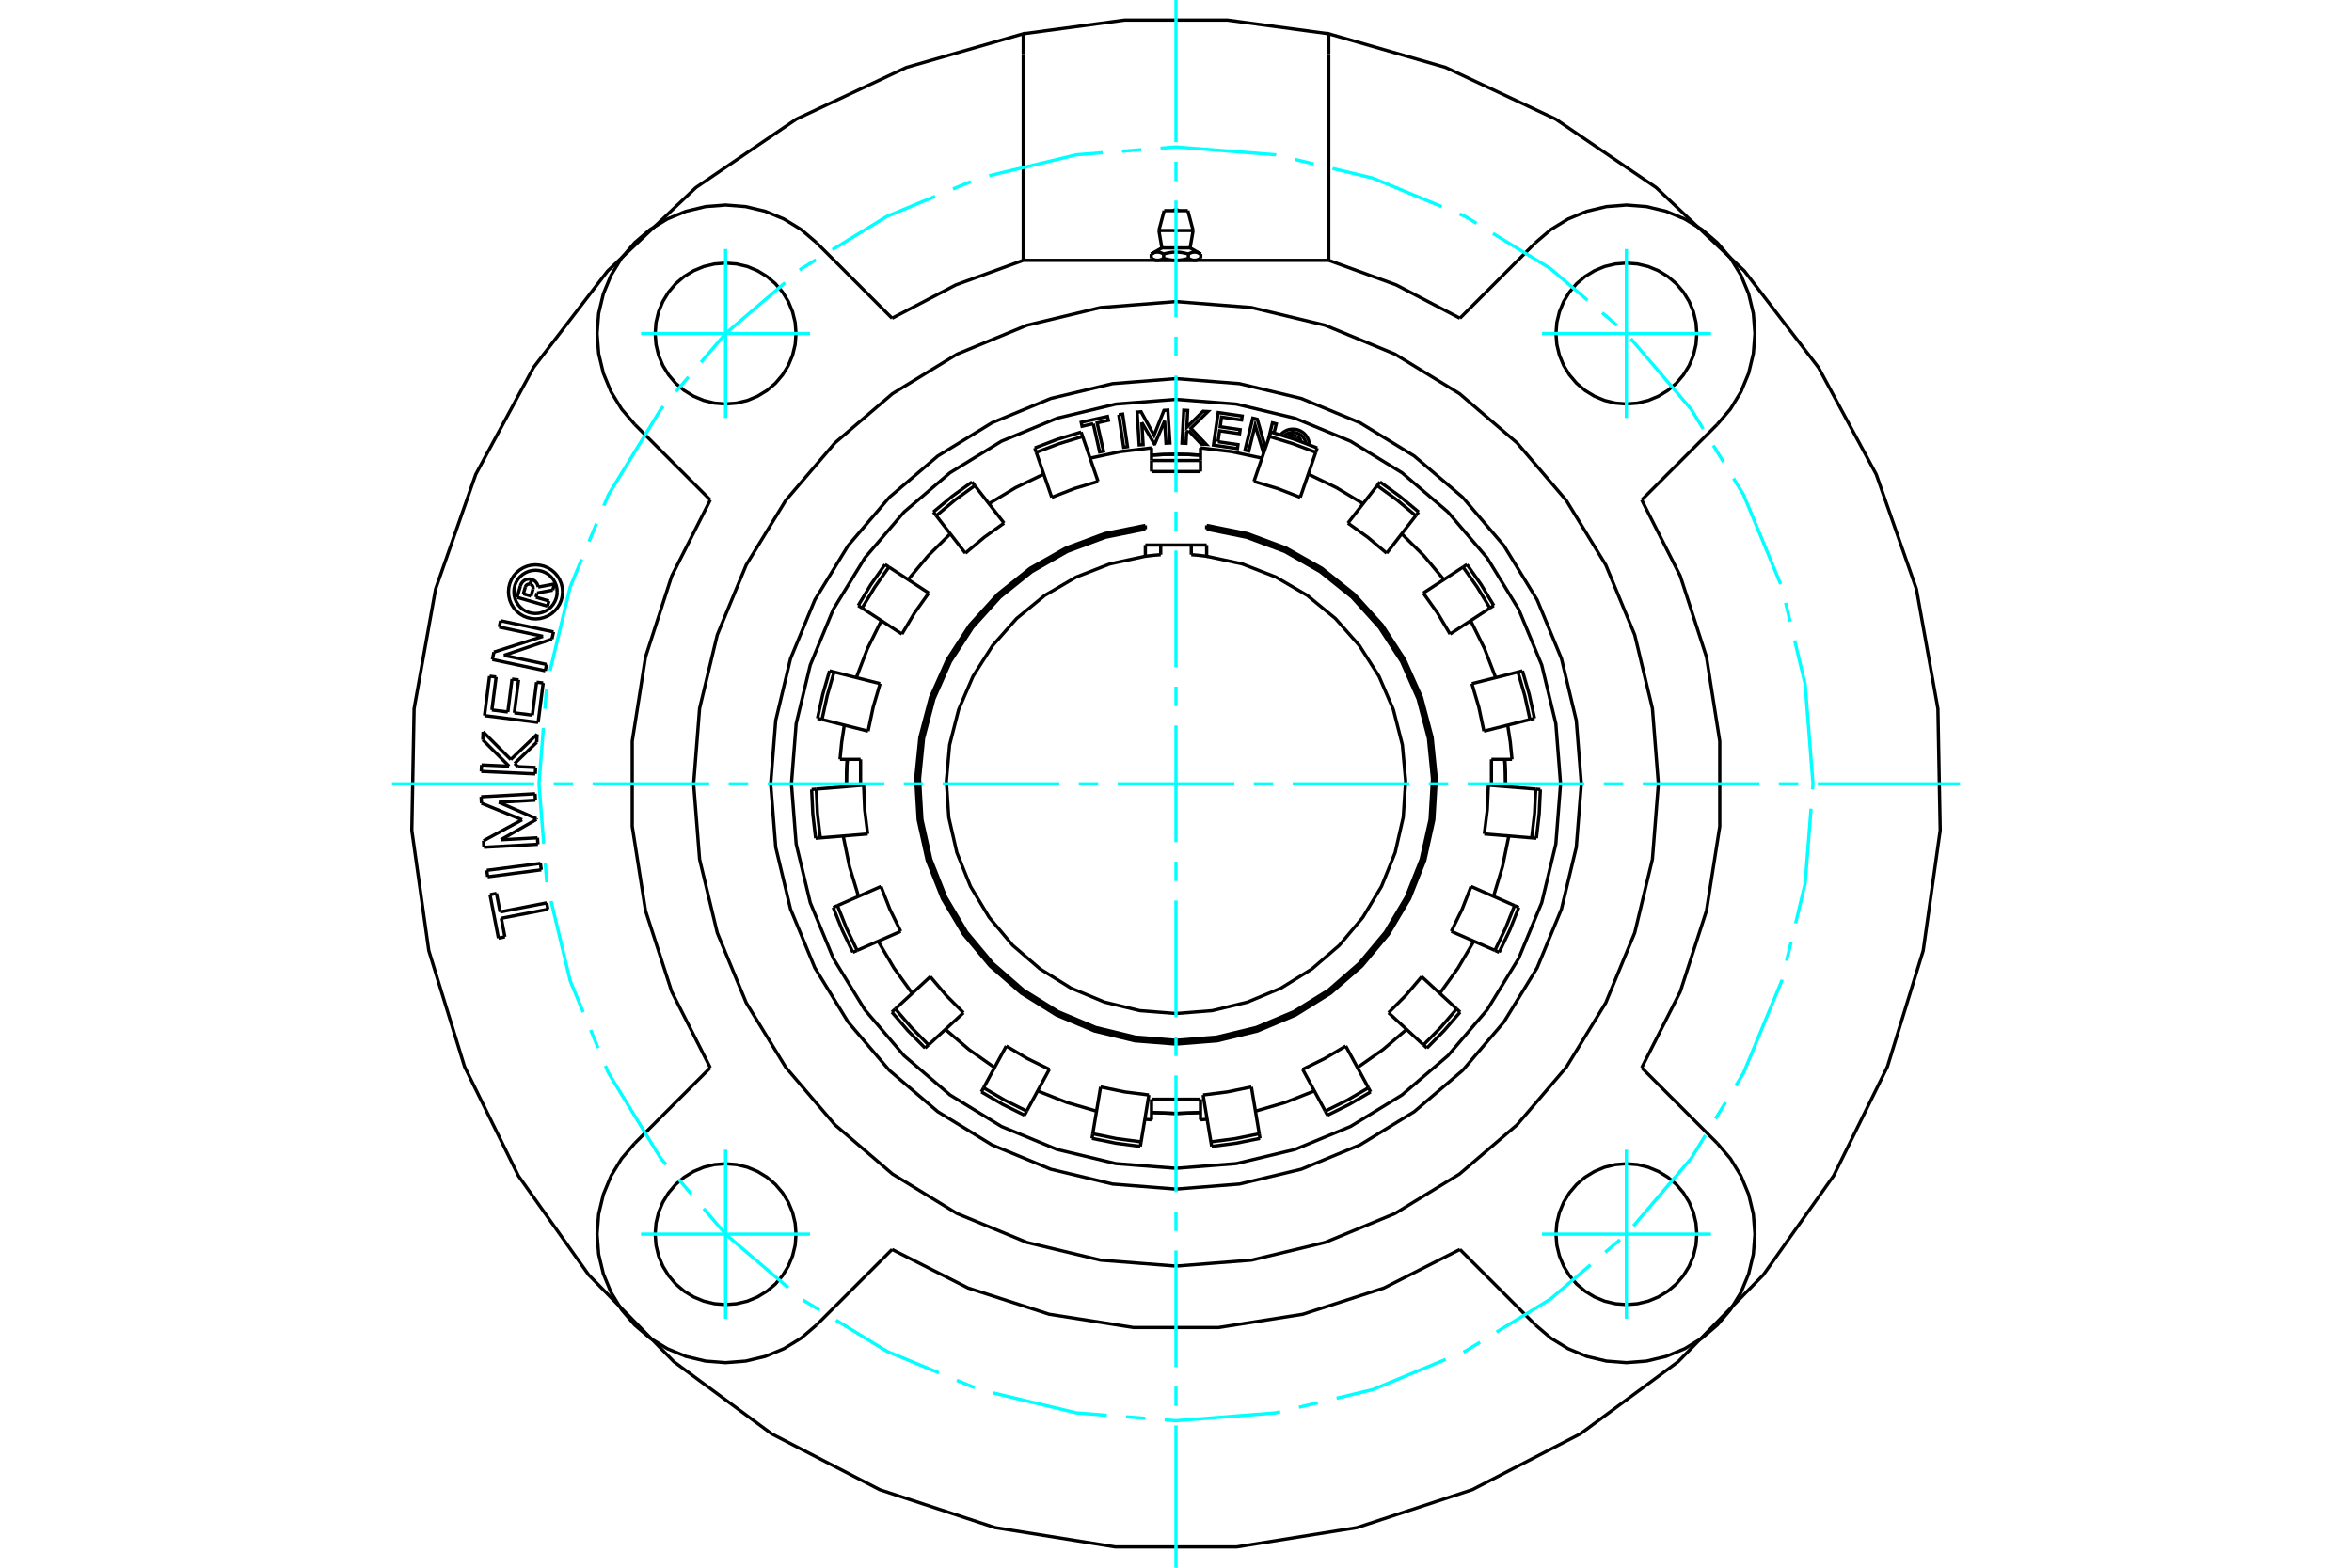 <?xml version="1.0" standalone="no"?>
<!DOCTYPE svg PUBLIC "-//W3C//DTD SVG 1.1//EN"
	"http://www.w3.org/Graphics/SVG/1.1/DTD/svg11.dtd">
<svg xmlns="http://www.w3.org/2000/svg" height="100%" width="100%" viewBox="0 0 36000 24000">
	<rect x="-1800" y="-1200" width="39600" height="26400" style="fill:#FFF"/>
	<g style="fill:none; fill-rule:evenodd" transform="matrix(1 0 0 1 0 0)">
		<g style="fill:none; stroke:#000; stroke-width:50; shape-rendering:geometricPrecision">
			<polyline points="18642,6762 18949,6807 18940,6868 18573,6814 18646,6316 19013,6369 19004,6430 18697,6385 18676,6533 18982,6578 18973,6640 18667,6595 18642,6762"/>
			<polyline points="17476,6466 17497,6807 17437,6811 17405,6308 17466,6304 17664,6663 17816,6282 17875,6278 17907,6782 17847,6785 17826,6444 17676,6796 17669,6797 17476,6466"/>
			<polyline points="16734,6487 16562,6526 16549,6465 16951,6375 16965,6435 16793,6474 16890,6906 16831,6919 16734,6487"/>
			<polyline points="17124,6349 17184,6340 17258,6839 17199,6848 17124,6349"/>
			<polyline points="18191,6592 18162,6622 18153,6787 18092,6784 18119,6280 18179,6283 18166,6540 18414,6296 18489,6300 18228,6556 18462,6803 18387,6799 18191,6592"/>
			<polyline points="19341,6938 19211,6510 19114,6905 19056,6891 19175,6401 19244,6418 19370,6855"/>
			<polyline points="19416,6720 19476,6474 19535,6489 19501,6628"/>
			<polyline points="20042,6809 20037,6769 20026,6731 20008,6695 19986,6662 19958,6633 19926,6609 19891,6590 19853,6577 19814,6570 19774,6570 19735,6575 19696,6587 19661,6605 19628,6628 19600,6656"/>
			<polyline points="18375,6968 18188,6958 18000,6954"/>
			<polyline points="23046,12042 23043,11833 23032,11625"/>
			<polyline points="17625,17032 18000,17046 18375,17032"/>
			<polyline points="12968,11625 12957,11833 12954,12042"/>
			<polyline points="18000,6954 17812,6958 17625,6968"/>
			<polyline points="23886,12000 23814,11079 23598,10181 23245,9328 22762,8540 22162,7838 21460,7238 20672,6755 19819,6402 18921,6186 18000,6114 17079,6186 16181,6402 15328,6755 14540,7238 13838,7838 13238,8540 12755,9328 12402,10181 12186,11079 12114,12000 12186,12921 12402,13819 12755,14672 13238,15460 13838,16162 14540,16762 15328,17245 16181,17598 17079,17814 18000,17886 18921,17814 19819,17598 20672,17245 21460,16762 22162,16162 22762,15460 23245,14672 23598,13819 23814,12921 23886,12000"/>
			<polyline points="19989,6789 19982,6759 19970,6730 19954,6704 19934,6680 19911,6660 19884,6643 19856,6631 19826,6623 19795,6620 19764,6621 19734,6628 19705,6638 19678,6654 19654,6673"/>
			<polyline points="19729,6697 19745,6648 19849,6682"/>
			<polyline points="19912,6760 19910,6747 19906,6734 19901,6722 19893,6711 19884,6701 19874,6693 19862,6687 19849,6682"/>
			<polyline points="19856,6740 19852,6736 19848,6733 19844,6730 19839,6728 19776,6707 19775,6712"/>
			<polyline points="24204,12000 24127,11030 23900,10083 23528,9184 23019,8354 22387,7613 21646,6981 20816,6472 19917,6100 18970,5873 18000,5796 17030,5873 16083,6100 15184,6472 14354,6981 13613,7613 12981,8354 12472,9184 12100,10083 11873,11030 11796,12000 11873,12970 12100,13917 12472,14816 12981,15646 13613,16387 14354,17019 15184,17528 16083,17900 17030,18127 18000,18204 18970,18127 19917,17900 20816,17528 21646,17019 22387,16387 23019,15646 23528,14816 23900,13917 24127,12970 24204,12000"/>
			<line x1="17819" y1="3225" x2="18181" y2="3225"/>
			<line x1="17738" y1="3529" x2="18262" y2="3529"/>
			<line x1="17784" y1="3795" x2="18216" y2="3795"/>
			<line x1="18284" y1="3985" x2="18328" y2="3985"/>
			<line x1="18000" y1="3985" x2="18284" y2="3985"/>
			<line x1="17716" y1="3985" x2="18000" y2="3985"/>
			<line x1="17672" y1="3985" x2="17716" y2="3985"/>
			<line x1="17621" y1="3889" x2="17621" y2="3955"/>
			<polyline points="18000,3985 17995,3985 17990,3984 17984,3984 17979,3984 17974,3984 17969,3984 17964,3983 17958,3983 17953,3983 17948,3982 17943,3982 17938,3981 17932,3981 17927,3980 17922,3979 17917,3979 17911,3978 17906,3977 17901,3976 17895,3975 17890,3974 17885,3973 17879,3972 17874,3971 17868,3970 17863,3969 17857,3967 17851,3966 17846,3965 17840,3963 17834,3962 17828,3960 17822,3959 17817,3957 17811,3955 17808,3957 17805,3959 17802,3960 17799,3962 17796,3963 17793,3965 17790,3966 17787,3967 17785,3969 17782,3970 17779,3971 17776,3972 17774,3973 17771,3974 17768,3975 17765,3976 17763,3977 17760,3978 17757,3979 17755,3979 17752,3980 17750,3981 17747,3981 17744,3982 17742,3982 17739,3983 17737,3983 17734,3983 17731,3984 17729,3984 17726,3984 17724,3984 17721,3984 17718,3985 17716,3985 17713,3985 17711,3984 17708,3984 17705,3984 17703,3984 17700,3984 17698,3983 17695,3983 17692,3983 17690,3982 17687,3982 17685,3981 17682,3981 17679,3980 17677,3979 17674,3979 17672,3978 17669,3977 17666,3976 17664,3975 17661,3974 17658,3973 17655,3972 17653,3971 17650,3970 17647,3969 17644,3967 17642,3966 17639,3965 17636,3963 17633,3962 17630,3960 17627,3959 17624,3957 17621,3955"/>
			<line x1="17811" y1="3889" x2="17811" y2="3955"/>
			<polyline points="17621,3889 17627,3885 17633,3882 17639,3879 17645,3877 17651,3874 17656,3872 17662,3870 17667,3868 17672,3866 17678,3865 17683,3863 17688,3862 17693,3861 17698,3861 17703,3860 17708,3860 17713,3860 17718,3860 17723,3860 17728,3860 17733,3861 17739,3861 17744,3862 17749,3863 17754,3865 17759,3866 17765,3868 17770,3870 17775,3872 17781,3874 17787,3877 17792,3879 17798,3882 17804,3885 17811,3889"/>
			<polyline points="18189,3955 18183,3957 18178,3959 18172,3960 18166,3962 18160,3963 18154,3965 18149,3966 18143,3967 18137,3969 18132,3970 18126,3971 18121,3972 18115,3973 18110,3974 18105,3975 18099,3976 18094,3977 18089,3978 18083,3979 18078,3979 18073,3980 18068,3981 18062,3981 18057,3982 18052,3982 18047,3983 18042,3983 18036,3983 18031,3984 18026,3984 18021,3984 18016,3984 18010,3984 18005,3985 18000,3985"/>
			<line x1="18189" y1="3889" x2="18189" y2="3955"/>
			<polyline points="17811,3889 17823,3885 17835,3882 17847,3879 17858,3877 17870,3874 17881,3872 17892,3870 17902,3868 17913,3866 17924,3865 17934,3863 17944,3862 17955,3861 17965,3861 17975,3860 17985,3860 17995,3860 18005,3860 18015,3860 18025,3860 18035,3861 18045,3861 18056,3862 18066,3863 18076,3865 18087,3866 18098,3868 18108,3870 18119,3872 18130,3874 18142,3877 18153,3879 18165,3882 18177,3885 18189,3889"/>
			<polyline points="18379,3955 18376,3957 18373,3959 18370,3960 18367,3962 18364,3963 18361,3965 18358,3966 18356,3967 18353,3969 18350,3970 18347,3971 18345,3972 18342,3973 18339,3974 18336,3975 18334,3976 18331,3977 18328,3978 18326,3979 18323,3979 18321,3980 18318,3981 18315,3981 18313,3982 18310,3982 18308,3983 18305,3983 18302,3983 18300,3984 18297,3984 18295,3984 18292,3984 18289,3984 18287,3985 18284,3985 18282,3985 18279,3984 18276,3984 18274,3984 18271,3984 18269,3984 18266,3983 18263,3983 18261,3983 18258,3982 18256,3982 18253,3981 18250,3981 18248,3980 18245,3979 18243,3979 18240,3978 18237,3977 18235,3976 18232,3975 18229,3974 18226,3973 18224,3972 18221,3971 18218,3970 18215,3969 18213,3967 18210,3966 18207,3965 18204,3963 18201,3962 18198,3960 18195,3959 18192,3957 18189,3955"/>
			<line x1="18379" y1="3889" x2="18379" y2="3955"/>
			<polyline points="18189,3889 18196,3885 18202,3882 18208,3879 18213,3877 18219,3874 18225,3872 18230,3870 18235,3868 18241,3866 18246,3865 18251,3863 18256,3862 18261,3861 18267,3861 18272,3860 18277,3860 18282,3860 18287,3860 18292,3860 18297,3860 18302,3861 18307,3861 18312,3862 18317,3863 18322,3865 18328,3866 18333,3868 18338,3870 18344,3872 18349,3874 18355,3877 18361,3879 18367,3882 18373,3885 18379,3889"/>
			<polyline points="12497,3715 12262,3514 11999,3353 11714,3235 11413,3163 11106,3139 10798,3163 10498,3235 10213,3353 9950,3514 9715,3715 9514,3950 9353,4213 9235,4498 9163,4798 9139,5106 9163,5413 9235,5714 9353,5999 9514,6262 9715,6497"/>
			<line x1="12497" y1="3715" x2="13654" y2="4872"/>
			<polyline points="9715,17503 9514,17738 9353,18001 9235,18286 9163,18587 9139,18894 9163,19202 9235,19502 9353,19787 9514,20050 9715,20285 9950,20486 10213,20647 10498,20765 10798,20837 11106,20861 11413,20837 11714,20765 11999,20647 12262,20486 12497,20285"/>
			<polyline points="20338,3986 15662,3986 14629,4362 13654,4872"/>
			<line x1="10872" y1="7654" x2="9715" y2="6497"/>
			<polyline points="10872,7654 10282,8817 9880,10059 9677,11348 9677,12652 9880,13941 10282,15183 10872,16346"/>
			<line x1="9715" y1="17503" x2="10872" y2="16346"/>
			<line x1="13654" y1="19128" x2="12497" y2="20285"/>
			<polyline points="13654,19128 14817,19718 16059,20120 17348,20323 18652,20323 19941,20120 21183,19718 22346,19128"/>
			<line x1="23503" y1="20285" x2="22346" y2="19128"/>
			<polyline points="23503,20285 23738,20486 24001,20647 24286,20765 24587,20837 24894,20861 25202,20837 25502,20765 25787,20647 26050,20486 26285,20285 26486,20050 26647,19787 26765,19502 26837,19202 26861,18894 26837,18587 26765,18286 26647,18001 26486,17738 26285,17503"/>
			<line x1="25128" y1="16346" x2="26285" y2="17503"/>
			<polyline points="25128,16346 25718,15183 26120,13941 26323,12652 26323,11348 26120,10059 25718,8817 25128,7654"/>
			<line x1="26285" y1="6497" x2="25128" y2="7654"/>
			<polyline points="26285,6497 26486,6262 26647,5999 26765,5714 26837,5413 26861,5106 26837,4798 26765,4498 26647,4213 26486,3950 26285,3715 26050,3514 25787,3353 25502,3235 25202,3163 24894,3139 24587,3163 24286,3235 24001,3353 23738,3514 23503,3715"/>
			<line x1="22346" y1="4872" x2="23503" y2="3715"/>
			<polyline points="22346,4872 21371,4362 20338,3986"/>
			<polyline points="25383,12000 25292,10845 25021,9719 24578,8648 23973,7660 23220,6780 22340,6027 21352,5422 20281,4979 19155,4708 18000,4617 16845,4708 15719,4979 14648,5422 13660,6027 12780,6780 12027,7660 11422,8648 10979,9719 10708,10845 10617,12000 10708,13155 10979,14281 11422,15352 12027,16340 12780,17220 13660,17973 14648,18578 15719,19021 16845,19292 18000,19383 19155,19292 20281,19021 21352,18578 22340,17973 23220,17220 23973,16340 24578,15352 25021,14281 25292,13155 25383,12000"/>
			<polyline points="12184,18894 12171,18726 12131,18561 12066,18405 11978,18261 11868,18132 11739,18022 11595,17934 11439,17869 11274,17829 11106,17816 10937,17829 10773,17869 10616,17934 10472,18022 10343,18132 10233,18261 10145,18405 10080,18561 10041,18726 10028,18894 10041,19063 10080,19227 10145,19384 10233,19528 10343,19657 10472,19767 10616,19855 10773,19920 10937,19959 11106,19972 11274,19959 11439,19920 11595,19855 11739,19767 11868,19657 11978,19528 12066,19384 12131,19227 12171,19063 12184,18894"/>
			<polyline points="12184,5106 12171,4937 12131,4773 12066,4616 11978,4472 11868,4343 11739,4233 11595,4145 11439,4080 11274,4041 11106,4028 10937,4041 10773,4080 10616,4145 10472,4233 10343,4343 10233,4472 10145,4616 10080,4773 10041,4937 10028,5106 10041,5274 10080,5439 10145,5595 10233,5739 10343,5868 10472,5978 10616,6066 10773,6131 10937,6171 11106,6184 11274,6171 11439,6131 11595,6066 11739,5978 11868,5868 11978,5739 12066,5595 12131,5439 12171,5274 12184,5106"/>
			<polyline points="25972,5106 25959,4937 25920,4773 25855,4616 25767,4472 25657,4343 25528,4233 25384,4145 25227,4080 25063,4041 24894,4028 24726,4041 24561,4080 24405,4145 24261,4233 24132,4343 24022,4472 23934,4616 23869,4773 23829,4937 23816,5106 23829,5274 23869,5439 23934,5595 24022,5739 24132,5868 24261,5978 24405,6066 24561,6131 24726,6171 24894,6184 25063,6171 25227,6131 25384,6066 25528,5978 25657,5868 25767,5739 25855,5595 25920,5439 25959,5274 25972,5106"/>
			<polyline points="25972,18894 25959,18726 25920,18561 25855,18405 25767,18261 25657,18132 25528,18022 25384,17934 25227,17869 25063,17829 24894,17816 24726,17829 24561,17869 24405,17934 24261,18022 24132,18132 24022,18261 23934,18405 23869,18561 23829,18726 23816,18894 23829,19063 23869,19227 23934,19384 24022,19528 24132,19657 24261,19767 24405,19855 24561,19920 24726,19959 24894,19972 25063,19959 25227,19920 25384,19855 25528,19767 25657,19657 25767,19528 25855,19384 25920,19227 25959,19063 25972,18894"/>
			<polyline points="15662,827 15662,517 13874,1032 12190,1823 10652,2871 9300,4149 8167,5625 7282,7262 6667,9018 6338,10850 6303,12711 6563,14553 7111,16331 7934,18000 9011,19518 10314,20846 11811,21951 13465,22806 15232,23387 17070,23682 18930,23682 20768,23387 22535,22806 24189,21951 25686,20846 26989,19518 28066,18000 28889,16331 29437,14553 29697,12711 29662,10850 29333,9018 28718,7262 27833,5625 26700,4149 25348,2871 23810,1823 22126,1032 20338,517 20338,827"/>
			<line x1="15662" y1="3986" x2="15662" y2="827"/>
			<line x1="20338" y1="827" x2="20338" y2="3986"/>
			<polyline points="20338,517 18784,307 17216,307 15662,517"/>
			<polyline points="8528,9061 8524,9009 8512,8958 8492,8910 8465,8866 8431,8827 8392,8793 8347,8766 8299,8746 8249,8734 8197,8730 8145,8734 8095,8746 8047,8766 8002,8793 7963,8827 7929,8866 7902,8910 7882,8958 7870,9009 7866,9061 7870,9113 7882,9163 7902,9211 7929,9255 7963,9295 8002,9329 8047,9356 8095,9376 8145,9388 8197,9392 8249,9388 8299,9376 8347,9356 8392,9329 8431,9295 8465,9255 8492,9211 8512,9163 8524,9113 8528,9061"/>
			<polyline points="8611,9061 8606,8996 8591,8933 8566,8873 8532,8817 8490,8768 8440,8726 8385,8692 8325,8667 8262,8652 8197,8647 8132,8652 8069,8667 8009,8692 7954,8726 7904,8768 7862,8817 7828,8873 7803,8933 7788,8996 7783,9061 7788,9125 7803,9189 7828,9249 7862,9304 7904,9353 7954,9396 8009,9430 8069,9454 8132,9470 8197,9475 8262,9470 8325,9454 8385,9430 8440,9396 8490,9353 8532,9304 8566,9249 8591,9189 8606,9125 8611,9061"/>
			<line x1="8448" y1="9784" x2="7713" y2="10033"/>
			<line x1="8472" y1="9674" x2="8448" y2="9784"/>
			<line x1="7662" y1="9503" x2="8472" y2="9674"/>
			<line x1="7641" y1="9600" x2="7662" y2="9503"/>
			<line x1="8312" y1="9742" x2="7641" y2="9600"/>
			<line x1="7560" y1="9983" x2="8312" y2="9742"/>
			<line x1="7536" y1="10097" x2="7560" y2="9983"/>
			<line x1="8346" y1="10269" x2="7536" y2="10097"/>
			<line x1="8366" y1="10172" x2="8346" y2="10269"/>
			<line x1="7713" y1="10033" x2="8366" y2="10172"/>
			<line x1="7878" y1="11688" x2="7926" y2="11737"/>
			<line x1="8215" y1="11364" x2="7878" y2="11688"/>
			<line x1="8221" y1="11241" x2="8215" y2="11364"/>
			<line x1="7818" y1="11628" x2="8221" y2="11241"/>
			<line x1="7394" y1="11203" x2="7818" y2="11628"/>
			<line x1="7389" y1="11326" x2="7394" y2="11203"/>
			<line x1="7792" y1="11730" x2="7389" y2="11326"/>
			<line x1="7371" y1="11711" x2="7792" y2="11730"/>
			<line x1="7366" y1="11810" x2="7371" y2="11711"/>
			<line x1="8193" y1="11848" x2="7366" y2="11810"/>
			<line x1="8198" y1="11749" x2="8193" y2="11848"/>
			<line x1="7926" y1="11737" x2="8198" y2="11749"/>
			<line x1="7464" y1="13423" x2="7451" y2="13324"/>
			<line x1="8285" y1="13316" x2="7464" y2="13423"/>
			<line x1="8272" y1="13218" x2="8285" y2="13316"/>
			<line x1="7451" y1="13324" x2="8272" y2="13218"/>
			<line x1="7673" y1="14058" x2="7728" y2="14342"/>
			<line x1="8386" y1="13920" x2="7673" y2="14058"/>
			<line x1="8367" y1="13822" x2="8386" y2="13920"/>
			<line x1="7654" y1="13961" x2="8367" y2="13822"/>
			<line x1="7599" y1="13677" x2="7654" y2="13961"/>
			<line x1="7500" y1="13697" x2="7599" y2="13677"/>
			<line x1="7629" y1="14362" x2="7500" y2="13697"/>
			<line x1="7728" y1="14342" x2="7629" y2="14362"/>
			<line x1="7666" y1="12856" x2="8227" y2="12826"/>
			<line x1="8212" y1="12544" x2="7666" y2="12856"/>
			<line x1="8211" y1="12533" x2="8212" y2="12544"/>
			<line x1="7635" y1="12282" x2="8211" y2="12533"/>
			<line x1="8195" y1="12250" x2="7635" y2="12282"/>
			<line x1="8190" y1="12152" x2="8195" y2="12250"/>
			<line x1="7364" y1="12198" x2="8190" y2="12152"/>
			<line x1="7369" y1="12296" x2="7364" y2="12198"/>
			<line x1="7992" y1="12550" x2="7369" y2="12296"/>
			<line x1="7401" y1="12871" x2="7992" y2="12550"/>
			<line x1="7406" y1="12971" x2="7401" y2="12871"/>
			<line x1="8233" y1="12925" x2="7406" y2="12971"/>
			<line x1="8227" y1="12826" x2="8233" y2="12925"/>
			<line x1="8149" y1="10948" x2="8213" y2="10444"/>
			<line x1="7873" y1="10913" x2="8149" y2="10948"/>
			<line x1="7938" y1="10408" x2="7873" y2="10913"/>
			<line x1="7837" y1="10396" x2="7938" y2="10408"/>
			<line x1="7773" y1="10900" x2="7837" y2="10396"/>
			<line x1="7529" y1="10869" x2="7773" y2="10900"/>
			<line x1="7594" y1="10364" x2="7529" y2="10869"/>
			<line x1="7493" y1="10352" x2="7594" y2="10364"/>
			<line x1="7416" y1="10955" x2="7493" y2="10352"/>
			<line x1="8237" y1="11060" x2="7416" y2="10955"/>
			<line x1="8314" y1="10456" x2="8237" y2="11060"/>
			<line x1="8213" y1="10444" x2="8314" y2="10456"/>
			<line x1="8203" y1="9143" x2="8403" y2="9201"/>
			<line x1="8221" y1="9079" x2="8203" y2="9143"/>
			<line x1="8460" y1="9034" x2="8221" y2="9079"/>
			<line x1="8487" y1="8940" x2="8460" y2="9034"/>
			<line x1="8237" y1="8987" x2="8487" y2="8940"/>
			<polyline points="8237,8987 8232,8964 8224,8943 8212,8923 8197,8905 8180,8890 8160,8879 8139,8870"/>
			<line x1="8117" y1="8945" x2="8139" y2="8870"/>
			<polyline points="8158,9019 8160,9010 8160,9001 8159,8991 8157,8982 8153,8974 8148,8966 8142,8959 8134,8953 8126,8948 8117,8945"/>
			<line x1="8128" y1="9125" x2="8158" y2="9019"/>
			<line x1="8011" y1="9091" x2="8128" y2="9125"/>
			<line x1="8041" y1="8987" x2="8011" y2="9091"/>
			<polyline points="8115,8944 8106,8942 8096,8942 8087,8943 8078,8946 8069,8950 8061,8956 8054,8962 8049,8970 8044,8978 8041,8987"/>
			<line x1="8137" y1="8870" x2="8115" y2="8944"/>
			<polyline points="8137,8870 8115,8865 8092,8865 8070,8868 8049,8874 8029,8884 8011,8897 7995,8913 7982,8931 7972,8951 7965,8972"/>
			<line x1="7915" y1="9145" x2="7965" y2="8972"/>
			<line x1="8380" y1="9279" x2="7915" y2="9145"/>
			<line x1="8403" y1="9201" x2="8380" y2="9279"/>
			<polyline points="18000,6955 17812,6959 17625,6969"/>
			<polyline points="12969,11625 12958,11833 12955,12042"/>
			<polyline points="17625,17031 18000,17045 18375,17031"/>
			<polyline points="23045,12042 23042,11833 23031,11625"/>
			<polyline points="18375,6969 18188,6959 18000,6955"/>
			<line x1="18234" y1="8344" x2="18234" y2="8492"/>
			<line x1="17531" y1="8516" x2="17531" y2="8344"/>
			<polyline points="17531,8072 16915,8196 16326,8416 15779,8727 15289,9120 14867,9586 14524,10112 14269,10687 14108,11295 14045,11920 14083,12548 14219,13162 14451,13746 14772,14286 15175,14769 15649,15181 16183,15514 16762,15757 17373,15906 18000,15956 18627,15906 19238,15757 19817,15514 20351,15181 20825,14769 21228,14286 21549,13746 21781,13162 21917,12548 21955,11920 21892,11295 21731,10687 21476,10112 21133,9586 20711,9120 20221,8727 19674,8416 19085,8196 18469,8072"/>
			<polyline points="17531,8101 16920,8225 16335,8443 15793,8752 15307,9142 14888,9605 14548,10128 14295,10699 14136,11302 14074,11923 14111,12545 14247,13154 14477,13734 14796,14270 15196,14749 15667,15159 16197,15488 16772,15730 17378,15877 18000,15927 18622,15877 19228,15730 19803,15488 20333,15159 20804,14749 21204,14270 21523,13734 21753,13154 21889,12545 21926,11923 21864,11302 21705,10699 21452,10128 21112,9605 20693,9142 20207,8752 19665,8443 19080,8225 18469,8101"/>
			<polyline points="18469,8344 18469,8516 18352,8502 18234,8492"/>
			<line x1="17766" y1="8492" x2="17766" y2="8344"/>
			<polyline points="17766,8492 17648,8502 17531,8516 16988,8633 16470,8835 15990,9116 15560,9469 15192,9885 14893,10354 14673,10864 14535,11403 14485,11957 14522,12512 14646,13053 14854,13569 15141,14045 15499,14471 15920,14834 16392,15127 16905,15341 17446,15472 18000,15516 18554,15472 19095,15341 19608,15127 20080,14834 20501,14471 20859,14045 21146,13569 21354,13053 21478,12512 21515,11957 21465,11403 21327,10864 21107,10354 20808,9885 20440,9469 20010,9116 19530,8835 19012,8633 18469,8516"/>
			<line x1="18469" y1="8043" x2="18469" y2="8101"/>
			<polyline points="15882,16701 16326,16877 16784,17011"/>
			<polyline points="14470,15759 14833,16069 15223,16344"/>
			<polyline points="13441,14409 13683,14820 13962,15207"/>
			<polyline points="12906,12798 13002,13266 13140,13722"/>
			<polyline points="17523,17134 17574,17139 17625,17143"/>
			<line x1="13172" y1="11625" x2="13172" y2="12024"/>
			<polyline points="13490,9501 13278,9929 13107,10374"/>
			<polyline points="14545,8172 14206,8508 13900,8873"/>
			<polyline points="15976,7258 15546,7465 15137,7711"/>
			<polyline points="17625,6857 17151,6914 16685,7014"/>
			<polyline points="12923,11101 12883,11362 12857,11625"/>
			<line x1="17625" y1="7050" x2="17625" y2="6857"/>
			<line x1="12857" y1="11625" x2="13172" y2="11625"/>
			<line x1="18375" y1="16828" x2="18375" y2="17143"/>
			<line x1="17625" y1="16828" x2="18375" y2="16828"/>
			<line x1="17625" y1="17143" x2="17625" y2="16828"/>
			<polyline points="18375,17143 18426,17139 18477,17134"/>
			<polyline points="22860,13722 22998,13266 23094,12798"/>
			<polyline points="22038,15207 22317,14820 22559,14409"/>
			<polyline points="20777,16344 21167,16069 21530,15759"/>
			<polyline points="19216,17011 19674,16877 20118,16701"/>
			<line x1="22828" y1="11625" x2="23143" y2="11625"/>
			<line x1="22828" y1="12024" x2="22828" y2="11625"/>
			<polyline points="23143,11625 23117,11362 23077,11101"/>
			<polyline points="19315,7014 18849,6914 18375,6857"/>
			<polyline points="20863,7711 20454,7465 20024,7258"/>
			<polyline points="22100,8873 21794,8508 21455,8172"/>
			<polyline points="22893,10374 22722,9929 22510,9501"/>
			<line x1="18375" y1="6857" x2="18375" y2="7050"/>
			<polyline points="17531,8043 16910,8168 16317,8389 15766,8701 15271,9097 14845,9566 14500,10097 14242,10675 14080,11288 14016,11918 14054,12550 14191,13169 14424,13757 14748,14302 15154,14788 15632,15204 16169,15539 16753,15784 17369,15934 18000,15984 18631,15934 19247,15784 19831,15539 20368,15204 20846,14788 21252,14302 21576,13757 21809,13169 21946,12550 21984,11918 21920,11288 21758,10675 21500,10097 21155,9566 20729,9097 20234,8701 19683,8389 19090,8168 18469,8043"/>
			<polyline points="18546,17551 18918,17502 19286,17428"/>
			<line x1="17466" y1="17481" x2="17585" y2="16763"/>
			<line x1="17454" y1="17551" x2="17466" y2="17481"/>
			<line x1="19274" y1="17357" x2="19154" y2="16640"/>
			<line x1="19286" y1="17428" x2="19274" y2="17357"/>
			<polyline points="20319,17073 20655,16906 20979,16716"/>
			<line x1="15715" y1="17010" x2="16061" y2="16371"/>
			<line x1="15681" y1="17073" x2="15715" y2="17010"/>
			<line x1="20945" y1="16653" x2="20598" y2="16014"/>
			<line x1="20979" y1="16716" x2="20945" y2="16653"/>
			<polyline points="21841,16045 22104,15778 22349,15494"/>
			<line x1="14212" y1="15997" x2="14747" y2="15504"/>
			<line x1="14159" y1="16045" x2="14212" y2="15997"/>
			<line x1="22296" y1="15445" x2="21761" y2="14952"/>
			<line x1="22349" y1="15494" x2="22296" y2="15445"/>
			<polyline points="22946,14579 23108,14241 23247,13892"/>
			<line x1="13119" y1="14550" x2="13786" y2="14258"/>
			<line x1="13054" y1="14579" x2="13119" y2="14550"/>
			<line x1="23182" y1="13864" x2="22516" y2="13571"/>
			<line x1="23247" y1="13892" x2="23182" y2="13864"/>
			<polyline points="12423,12086 12441,12461 12484,12833"/>
			<line x1="12556" y1="12827" x2="13281" y2="12767"/>
			<line x1="12484" y1="12833" x2="12556" y2="12827"/>
			<line x1="23506" y1="12080" x2="22781" y2="12020"/>
			<line x1="23577" y1="12086" x2="23506" y2="12080"/>
			<polyline points="23487,10997 23407,10631 23303,10270"/>
			<line x1="12582" y1="11015" x2="13287" y2="11193"/>
			<line x1="12513" y1="10997" x2="12582" y2="11015"/>
			<line x1="23234" y1="10288" x2="22529" y2="10466"/>
			<line x1="23303" y1="10270" x2="23234" y2="10288"/>
			<polyline points="22864,9270 22670,8949 22454,8642"/>
			<line x1="13195" y1="9309" x2="13805" y2="9707"/>
			<line x1="13136" y1="9270" x2="13195" y2="9309"/>
			<line x1="22394" y1="8681" x2="21785" y2="9079"/>
			<line x1="22454" y1="8642" x2="22394" y2="8681"/>
			<polyline points="21714,7838 21426,7598 21122,7378"/>
			<line x1="14330" y1="7895" x2="14776" y2="8469"/>
			<line x1="14286" y1="7838" x2="14330" y2="7895"/>
			<line x1="21079" y1="7434" x2="20632" y2="8008"/>
			<line x1="21122" y1="7378" x2="21079" y2="7434"/>
			<polyline points="20162,6858 19811,6724 19452,6614"/>
			<line x1="15861" y1="6925" x2="16098" y2="7614"/>
			<line x1="15838" y1="6858" x2="15861" y2="6925"/>
			<line x1="19429" y1="6682" x2="19193" y2="7370"/>
			<line x1="19452" y1="6614" x2="19429" y2="6682"/>
			<line x1="17625" y1="7050" x2="17625" y2="7219"/>
			<line x1="17531" y1="8043" x2="17531" y2="8101"/>
			<line x1="18469" y1="8344" x2="17531" y2="8344"/>
			<line x1="18375" y1="7050" x2="17625" y2="7050"/>
			<line x1="18375" y1="7219" x2="17625" y2="7219"/>
			<line x1="18375" y1="7219" x2="18375" y2="7050"/>
			<line x1="20285" y1="17010" x2="20319" y2="17073"/>
			<line x1="19939" y1="16371" x2="20285" y2="17010"/>
			<polyline points="18534,17481 18906,17432 19274,17357"/>
			<line x1="18534" y1="17481" x2="18546" y2="17551"/>
			<polyline points="18415,16763 18787,16716 19154,16640"/>
			<line x1="18415" y1="16763" x2="18534" y2="17481"/>
			<line x1="21788" y1="15997" x2="21841" y2="16045"/>
			<line x1="21253" y1="15504" x2="21788" y2="15997"/>
			<polyline points="20285,17010 20621,16843 20945,16653"/>
			<polyline points="19939,16371 20276,16205 20598,16014"/>
			<line x1="22881" y1="14550" x2="22946" y2="14579"/>
			<line x1="22214" y1="14258" x2="22881" y2="14550"/>
			<polyline points="21788,15997 22051,15730 22296,15445"/>
			<polyline points="21253,15504 21518,15238 21761,14952"/>
			<line x1="23444" y1="12827" x2="23516" y2="12833"/>
			<line x1="22719" y1="12767" x2="23444" y2="12827"/>
			<polyline points="22881,14550 23043,14212 23182,13864"/>
			<polyline points="22214,14258 22379,13921 22516,13571"/>
			<line x1="23418" y1="11015" x2="23487" y2="10997"/>
			<line x1="22713" y1="11193" x2="23418" y2="11015"/>
			<polyline points="23516,12833 23559,12461 23577,12086"/>
			<polyline points="23444,12827 23488,12455 23506,12080"/>
			<polyline points="22719,12767 22765,12395 22781,12020"/>
			<line x1="22805" y1="9309" x2="22864" y2="9270"/>
			<line x1="22195" y1="9707" x2="22805" y2="9309"/>
			<polyline points="23418,11015 23338,10648 23234,10288"/>
			<polyline points="22713,11193 22635,10826 22529,10466"/>
			<line x1="21670" y1="7895" x2="21714" y2="7838"/>
			<line x1="21224" y1="8469" x2="21670" y2="7895"/>
			<polyline points="22805,9309 22610,8988 22394,8681"/>
			<polyline points="22195,9707 22003,9385 21785,9079"/>
			<line x1="20139" y1="6925" x2="20162" y2="6858"/>
			<line x1="19902" y1="7614" x2="20139" y2="6925"/>
			<polyline points="21670,7895 21382,7654 21079,7434"/>
			<polyline points="21224,8469 20937,8227 20632,8008"/>
			<polyline points="20139,6925 19788,6792 19429,6682"/>
			<polyline points="19902,7614 19552,7478 19193,7370"/>
			<line x1="16571" y1="6682" x2="16548" y2="6614"/>
			<line x1="16807" y1="7370" x2="16571" y2="6682"/>
			<line x1="14921" y1="7434" x2="14878" y2="7378"/>
			<line x1="15368" y1="8008" x2="14921" y2="7434"/>
			<polyline points="16548,6614 16189,6724 15838,6858"/>
			<polyline points="16571,6682 16212,6792 15861,6925"/>
			<polyline points="16807,7370 16448,7478 16098,7614"/>
			<line x1="13606" y1="8681" x2="13546" y2="8642"/>
			<line x1="14215" y1="9079" x2="13606" y2="8681"/>
			<polyline points="14878,7378 14574,7598 14286,7838"/>
			<polyline points="14921,7434 14618,7654 14330,7895"/>
			<polyline points="15368,8008 15063,8227 14776,8469"/>
			<line x1="12766" y1="10288" x2="12697" y2="10270"/>
			<line x1="13471" y1="10466" x2="12766" y2="10288"/>
			<polyline points="13546,8642 13330,8949 13136,9270"/>
			<polyline points="13606,8681 13390,8988 13195,9309"/>
			<polyline points="14215,9079 13997,9385 13805,9707"/>
			<line x1="12494" y1="12080" x2="12423" y2="12086"/>
			<line x1="13219" y1="12020" x2="12494" y2="12080"/>
			<polyline points="12697,10270 12593,10631 12513,10997"/>
			<polyline points="12766,10288 12662,10648 12582,11015"/>
			<polyline points="13471,10466 13365,10826 13287,11193"/>
			<line x1="12818" y1="13864" x2="12753" y2="13892"/>
			<line x1="13484" y1="13571" x2="12818" y2="13864"/>
			<polyline points="12494,12080 12512,12455 12556,12827"/>
			<polyline points="13219,12020 13235,12395 13281,12767"/>
			<line x1="13704" y1="15445" x2="13651" y2="15494"/>
			<line x1="14239" y1="14952" x2="13704" y2="15445"/>
			<polyline points="12753,13892 12892,14241 13054,14579"/>
			<polyline points="12818,13864 12957,14212 13119,14550"/>
			<polyline points="13484,13571 13621,13921 13786,14258"/>
			<line x1="15055" y1="16653" x2="15021" y2="16716"/>
			<line x1="15402" y1="16014" x2="15055" y2="16653"/>
			<polyline points="13651,15494 13896,15778 14159,16045"/>
			<polyline points="13704,15445 13949,15730 14212,15997"/>
			<polyline points="14239,14952 14482,15238 14747,15504"/>
			<line x1="16726" y1="17357" x2="16714" y2="17428"/>
			<line x1="16846" y1="16640" x2="16726" y2="17357"/>
			<polyline points="15021,16716 15345,16906 15681,17073"/>
			<polyline points="15055,16653 15379,16843 15715,17010"/>
			<polyline points="15402,16014 15724,16205 16061,16371"/>
			<polyline points="16714,17428 17082,17502 17454,17551"/>
			<polyline points="16726,17357 17094,17432 17466,17481"/>
			<polyline points="16846,16640 17213,16716 17585,16763"/>
			<line x1="17819" y1="3225" x2="17738" y2="3529"/>
			<line x1="18262" y1="3529" x2="18181" y2="3225"/>
			<line x1="17738" y1="3529" x2="17784" y2="3795"/>
			<line x1="18216" y1="3795" x2="18262" y2="3529"/>
			<line x1="17719" y1="3985" x2="17719" y2="3986"/>
			<line x1="18281" y1="3986" x2="18281" y2="3985"/>
			<line x1="17621" y1="3955" x2="17672" y2="3985"/>
			<line x1="18328" y1="3985" x2="18379" y2="3955"/>
			<line x1="17784" y1="3795" x2="17621" y2="3889"/>
			<line x1="18379" y1="3889" x2="18216" y2="3795"/>
			<polyline points="18037,3225 18031,3220 18024,3215 18016,3212 18008,3210 18000,3209 17992,3210 17984,3212 17976,3215 17969,3220 17963,3225"/>
		</g>
		<g style="fill:none; stroke:#0FF; stroke-width:50; shape-rendering:geometricPrecision">
			<line x1="18000" y1="24000" x2="18000" y2="21823"/>
			<line x1="18000" y1="21525" x2="18000" y2="21227"/>
			<line x1="18000" y1="20930" x2="18000" y2="19144"/>
			<line x1="18000" y1="18846" x2="18000" y2="18548"/>
			<line x1="18000" y1="18251" x2="18000" y2="16465"/>
			<line x1="18000" y1="16167" x2="18000" y2="15870"/>
			<line x1="18000" y1="15572" x2="18000" y2="13786"/>
			<line x1="18000" y1="13488" x2="18000" y2="13191"/>
			<line x1="18000" y1="12893" x2="18000" y2="11107"/>
			<line x1="18000" y1="10809" x2="18000" y2="10512"/>
			<line x1="18000" y1="10214" x2="18000" y2="8428"/>
			<line x1="18000" y1="8130" x2="18000" y2="7833"/>
			<line x1="18000" y1="7535" x2="18000" y2="5749"/>
			<line x1="18000" y1="5452" x2="18000" y2="5154"/>
			<line x1="18000" y1="4856" x2="18000" y2="3070"/>
			<line x1="18000" y1="2773" x2="18000" y2="2475"/>
			<line x1="18000" y1="2177" x2="18000" y2="0"/>
			<line x1="6000" y1="12000" x2="8177" y2="12000"/>
			<line x1="8475" y1="12000" x2="8773" y2="12000"/>
			<line x1="9070" y1="12000" x2="10856" y2="12000"/>
			<line x1="11154" y1="12000" x2="11452" y2="12000"/>
			<line x1="11749" y1="12000" x2="13535" y2="12000"/>
			<line x1="13833" y1="12000" x2="14130" y2="12000"/>
			<line x1="14428" y1="12000" x2="16214" y2="12000"/>
			<line x1="16512" y1="12000" x2="16809" y2="12000"/>
			<line x1="17107" y1="12000" x2="18893" y2="12000"/>
			<line x1="19191" y1="12000" x2="19488" y2="12000"/>
			<line x1="19786" y1="12000" x2="21572" y2="12000"/>
			<line x1="21870" y1="12000" x2="22167" y2="12000"/>
			<line x1="22465" y1="12000" x2="24251" y2="12000"/>
			<line x1="24548" y1="12000" x2="24846" y2="12000"/>
			<line x1="25144" y1="12000" x2="26930" y2="12000"/>
			<line x1="27227" y1="12000" x2="27525" y2="12000"/>
			<line x1="27823" y1="12000" x2="30000" y2="12000"/>
			<line x1="11106" y1="6399" x2="11106" y2="3812"/>
			<line x1="9812" y1="5106" x2="12399" y2="5106"/>
			<line x1="9812" y1="18894" x2="12399" y2="18894"/>
			<line x1="11106" y1="20188" x2="11106" y2="17601"/>
			<line x1="24894" y1="20188" x2="24894" y2="17601"/>
			<line x1="23601" y1="18894" x2="26188" y2="18894"/>
			<line x1="23601" y1="5106" x2="26188" y2="5106"/>
			<line x1="24894" y1="6399" x2="24894" y2="3812"/>
		</g>
		<g style="fill:none; stroke:#0FF; stroke-width:50; shape-rendering:geometricPrecision">
			<polyline points="27750,12000 27630,10475 27469,9804"/>
			<line x1="27400" y1="9516" x2="27331" y2="9229"/>
			<polyline points="27255,8943 26687,7574 26534,7324"/>
			<line x1="26379" y1="7071" x2="26225" y2="6819"/>
			<polyline points="26070,6567 25888,6269 24961,5184"/>
			<line x1="24748" y1="4980" x2="24523" y2="4788"/>
			<polyline points="24298,4596 23731,4112 22852,3574"/>
			<polyline points="22600,3419 22426,3313 22341,3277"/>
			<polyline points="22068,3164 21013,2727 20396,2579"/>
			<line x1="20109" y1="2510" x2="19821" y2="2441"/>
			<polyline points="19533,2372 19525,2370 18000,2250 17763,2269"/>
			<line x1="17468" y1="2292" x2="17173" y2="2315"/>
			<polyline points="16878,2338 16475,2370 15141,2690"/>
			<line x1="14860" y1="2780" x2="14587" y2="2893"/>
			<polyline points="14313,3006 13574,3313 12742,3822"/>
			<polyline points="12490,3977 12269,4112 12241,4136"/>
			<polyline points="12016,4328 11106,5106 10730,5546"/>
			<line x1="10538" y1="5771" x2="10346" y2="5996"/>
			<polyline points="10153,6221 10112,6269 9313,7574 9243,7742"/>
			<line x1="9130" y1="8015" x2="9016" y2="8289"/>
			<polyline points="8903,8562 8727,8987 8420,10266"/>
			<line x1="8364" y1="10556" x2="8340" y2="10851"/>
			<polyline points="8317,11146 8250,12000 8322,12916"/>
			<line x1="8345" y1="13212" x2="8369" y2="13507"/>
			<polyline points="8435,13795 8727,15013 8927,15496"/>
			<line x1="9041" y1="15769" x2="9154" y2="16043"/>
			<polyline points="9267,16316 9313,16426 10112,17731 10194,17827"/>
			<line x1="10386" y1="18052" x2="10579" y2="18277"/>
			<polyline points="10771,18502 11106,18894 12064,19713"/>
			<line x1="12291" y1="19902" x2="12544" y2="20056"/>
			<polyline points="12796,20211 13574,20687 14372,21018"/>
			<line x1="14645" y1="21131" x2="14918" y2="21244"/>
			<polyline points="15203,21325 16475,21630 16941,21667"/>
			<line x1="17236" y1="21690" x2="17531" y2="21713"/>
			<polyline points="17826,21736 18000,21750 19525,21630 19594,21613"/>
			<line x1="19882" y1="21544" x2="20170" y2="21475"/>
			<polyline points="20458,21406 21013,21273 22126,20812"/>
			<polyline points="22399,20699 22426,20687 22654,20548"/>
			<polyline points="22906,20393 23731,19888 24345,19363"/>
			<line x1="24570" y1="19171" x2="24796" y2="18979"/>
			<polyline points="25002,18768 25888,17731 26103,17380"/>
			<line x1="26258" y1="17127" x2="26412" y2="16875"/>
			<polyline points="26567,16623 26687,16426 27273,15013 27276,14998"/>
			<line x1="27345" y1="14710" x2="27415" y2="14422"/>
			<polyline points="27484,14135 27630,13525 27720,12380"/>
			<line x1="27743" y1="12085" x2="27750" y2="12000"/>
		</g>
	</g>
</svg>
